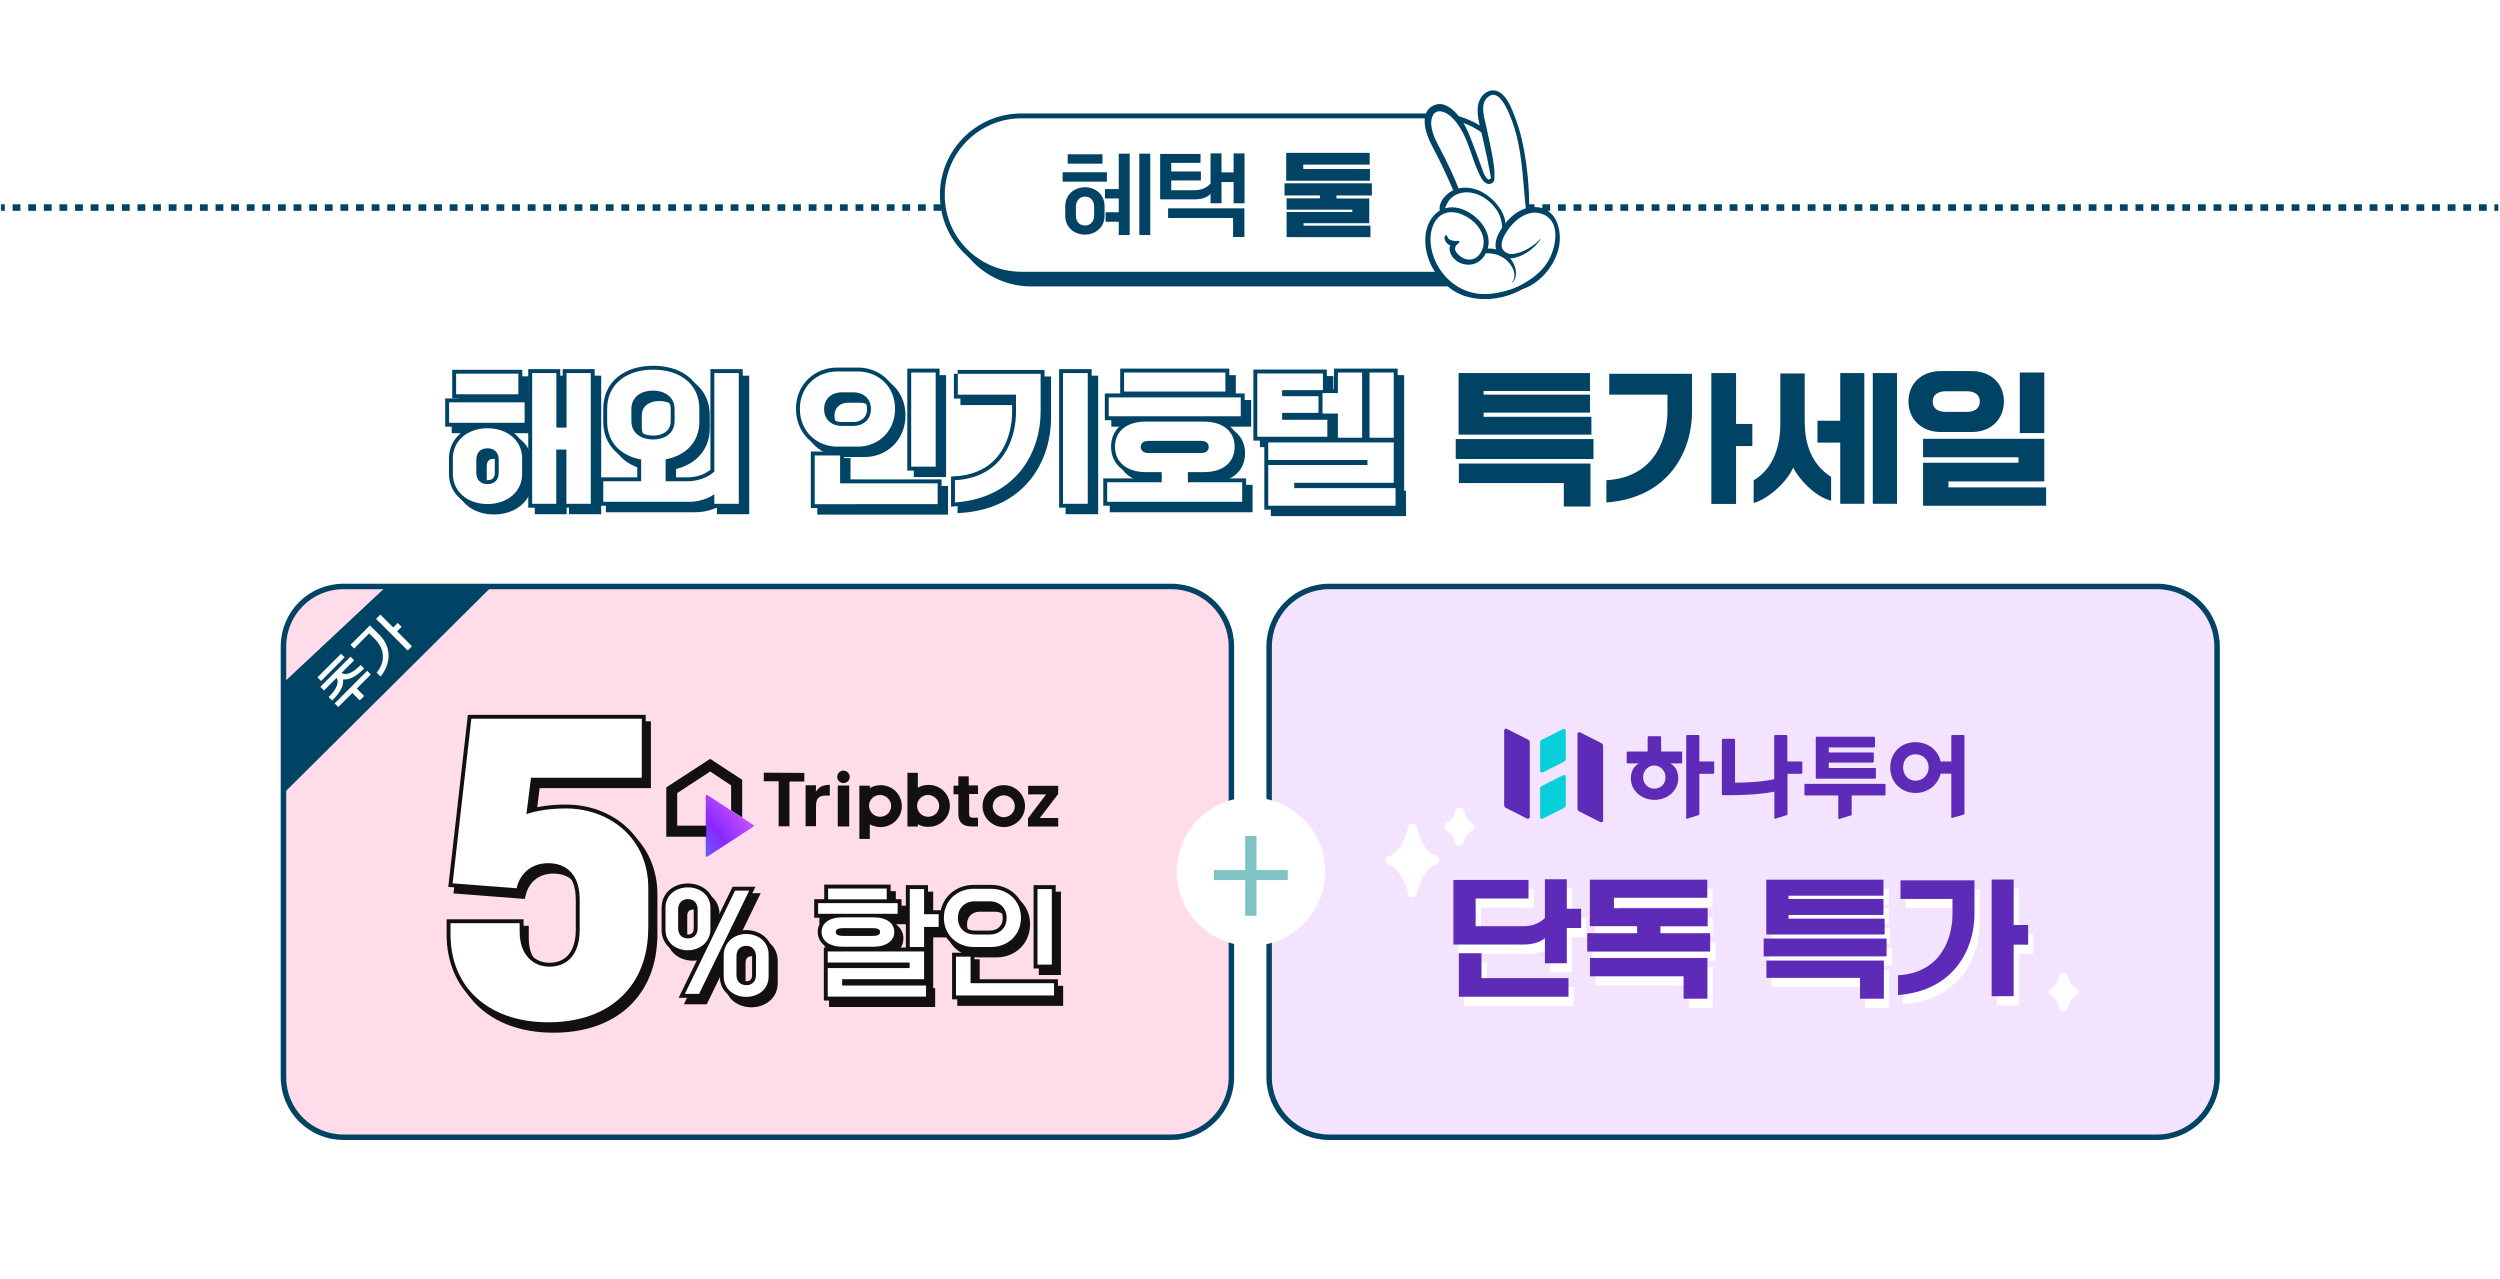 <?xml version="1.0" encoding="UTF-8" standalone="no"?><svg xmlns="http://www.w3.org/2000/svg" xmlns:xlink="http://www.w3.org/1999/xlink" height="982px" id="레이어_1" style="" version="1.1" viewBox="0 0 1920 982" width="1920px" x="0px" xml:space="preserve" y="0px">
<style type="text/css">
	.st0{fill:none;stroke:#004365;stroke-width:5;stroke-miterlimit:10;}
	.st1{fill:none;stroke:#004365;stroke-width:5;stroke-miterlimit:10;stroke-dasharray:5.994,5.994;}
	.st2{fill:#FFDCE9;stroke:#004365;stroke-width:4.206;stroke-linejoin:round;stroke-miterlimit:10;}
	.st3{fill:#F3E3FF;stroke:#004365;stroke-width:4.206;stroke-linejoin:round;stroke-miterlimit:10;}
	.st4{fill:#FFFFFF;}
	.st5{fill:#7FC4C3;}
	.st6{fill:#004365;stroke:#004365;stroke-width:3.744;stroke-miterlimit:10;}
	.st7{fill:#FFFFFF;stroke:#004365;stroke-width:3.744;stroke-miterlimit:10;}
	.st8{fill:#004365;}
	.st9{fill:#004365;stroke:#004365;stroke-width:6;stroke-miterlimit:10;}
	.st10{fill:#5E2BB8;}
	.st11{fill:#07D0DA;}
	.st12{fill-rule:evenodd;clip-rule:evenodd;fill:#121013;}
	.st13{fill:url(#SVGID_1_);}
	.st14{fill:#121013;}
	.st15{fill:#121013;stroke:#121013;stroke-width:6;stroke-miterlimit:10;}
	.st16{fill:#FFFFFF;stroke:#FFFFFF;stroke-width:6.901;stroke-linecap:round;stroke-linejoin:round;stroke-miterlimit:10;}
</style>
<g>
	<g>
		<line class="st0" x1="0.7" x2="3.7" y1="159.4" y2="159.4"/>
		<line class="st1" x1="9.7" x2="1912.7" y1="159.4" y2="159.4"/>
		<line class="st0" x1="1915.7" x2="1918.7" y1="159.4" y2="159.4"/>
	</g>
</g>
<g>
	
		<image height="1994" style="overflow:visible;opacity:0.5;" transform="matrix(0.252 0 0 0.252 179.842 431.597)" width="3161">
	</image>
	<path class="st2" d="M899.6,873.4H263.8c-25.5,0-46.1-20.6-46.1-46.1V496.5c0-25.5,20.6-46.1,46.1-46.1h635.8   c25.5,0,46.1,20.6,46.1,46.1v330.8C945.7,852.7,925,873.4,899.6,873.4z"/>
</g>
<g>
	
		<image height="1994" style="overflow:visible;opacity:0.5;" transform="matrix(0.252 0 0 0.252 936.842 431.597)" width="3161">
	</image>
	<path class="st3" d="M1656.6,873.4h-635.8c-25.5,0-46.1-20.6-46.1-46.1V496.5c0-25.5,20.6-46.1,46.1-46.1h635.8   c25.5,0,46.1,20.6,46.1,46.1v330.8C1702.7,852.7,1682,873.4,1656.6,873.4z"/>
</g>
<g>
	<g>
		
			<image height="155" style="overflow:visible;opacity:0.3;" transform="matrix(1 0 0 1 890.377 598.377)" width="155">
		</image>
		<g>
			<circle class="st4" cx="960.7" cy="669.4" r="57"/>
		</g>
	</g>
	<g>
		<g>
			<path class="st5" d="M965,668.2h24v7.7h-24v27.4h-8.7v-27.4h-24v-7.7h24V642h8.7V668.2z"/>
		</g>
	</g>
</g>
<g>
	<path class="st6" d="M1111.1,218.1H792c-33.6,0-60.8-27.2-60.8-60.8v0c0-33.6,27.2-60.8,60.8-60.8h319.2   c33.6,0,60.8,27.2,60.8,60.8v0C1172,190.9,1144.7,218.1,1111.1,218.1z"/>
	<path class="st7" d="M1103.7,210.6H784.5c-33.6,0-60.8-27.2-60.8-60.8v0c0-33.6,27.2-60.8,60.8-60.8h319.2   c33.6,0,60.8,27.2,60.8,60.8v0C1164.5,183.4,1137.3,210.6,1103.7,210.6z"/>
	<g>
		<path class="st8" d="M850.1,139.5h-34v-7.2h34V139.5z M848.3,158.3v7.5c0,8.7-7,14.4-15.1,14.4c-8.2,0-15.1-5.7-15.1-14.4v-7.5    c0-8.8,7-14.5,15.2-14.5S848.3,149.5,848.3,158.3z M846.7,125.7H820v-7.2h26.7V125.7z M840.3,165.5v-6.9c0-4.5-2.8-7.6-6.9-7.6    c-4.3,0-7.1,3.2-7.1,7.8v6.9c0,4.5,2.8,7.5,7,7.5S840.3,170,840.3,165.5z M848.6,145.2h10.6V118h8.4v62.5h-8.4v-10.2h-10.1V163    h10.1v-10.6h-10.6V145.2z M875,118h8.4v62.5H875V118z"/>
		<path class="st8" d="M916.9,146.1c6.2,0,9.9-1.9,12.8-5.2v-23.1h8.4v14.6h9.3v-14.6h8.4v38.3h-8.4v-16.3h-9.3v16.3h-8.4v-7.2    c-2.4,2.5-6.2,4.2-12.4,4.2H891v-34.9h31v6.9h-22.5v6.6h22.8v6.9h-22.8v7.5H916.9z M947,182v-14.6h-49.9V160h58.6V182H947z"/>
		<path class="st8" d="M1026.4,150.2v2.2h25.2v19h-50.5v1.9h51.4v8.8h-64.4v-19.3h50.5V161h-50.5v-8.7h25.6v-2.2h-27.2v-9.3h67.1    v9.3H1026.4z M987.8,138.8v-21.4h64.1v9h-51v3.4h51.2v9H987.8z"/>
	</g>
	<g>
		<g>
			<path class="st4" d="M1158.5,225.4c2.7-2.3,12.6-1.2,11.7-4.6c15.4-6.7,26-23.3,25.5-40.1c-0.2-6-1.8-12.2-6-16.5     c-1.9-1.9-4.4-3.2-7-3.8c-2.3-0.5-5,0.5-7.1-0.2c-4.2-1.5-3.5-10.7-4-14.3c-1.7-13.1-3.7-26.2-6.8-39.1     c-1.7-7.1-3.8-14.2-6.3-21.1c-1.1-2.9-2.2-5.8-4.2-8.2c-2-2.4-4.8-4.2-7.9-4.2c-4.6,0.1-8.3,4.2-9.4,8.6     c-1.1,4.4-0.3,9.1,0.5,13.6c2.5,13.2,4.9,26.5,7.4,39.7c0.3,1.4,0.4,3.1-0.7,4c-1,0.8-2.5,0.6-3.5-0.3c-1-0.8-1.5-2.1-2-3.2     c-2.8-6.3-6.3-12.4-9.1-18.7c-3-6.5-3.9-13.7-7.4-20c-3.6-6.6-12.2-17.6-21.1-14.5c-6.5,2.3-4.2,9.1-3.3,14.2     c1.4,7.5,4.5,14.6,7.9,21.4c4.6,9.3,9.9,18.4,12.6,28.5c0.1,0.3-7.3,5-8.1,5.8c-2.5,2.4-3.3,5.8-3.4,9.2     c-8.1,7.7-10.6,20.1-8.2,31.1c2.4,10.9,9.1,20.5,16.9,28.6c-0.6,3.2,12.6,4.3,15.1,6.4"/>
			<g>
				<path class="st8" d="M1177.1,159.1c-8.4,0.5-15.4,5.5-20.6,11.9c-4.3,5.4-9.5,13.2-7.5,20.5c1.9,6.9,9,7.9,15.1,6.3      c8-2.2,14.7-7.6,19.3-14.3c0.1-0.1-0.1-0.2-0.2-0.1c-4.6,4.8-10.2,8.6-16.5,10.6c-3.7,1.2-7.7,1.9-10.9-0.6      c-3.9-3.1-2.7-7.8-0.7-11.9c5.4-10.9,18.8-23.2,31.7-16.1c11.9,6.6,7.9,25.2,2.4,34.7c-6.1,10.5-15.8,16.3-26.4,21.5      c-0.8,0.4-0.5,1.9,0.5,1.8c15.6-1.9,28.8-16,33.2-30.5C1200.8,178.2,1195.8,158,1177.1,159.1z"/>
				<path class="st8" d="M1167.7,219.6c-14.5,5.6-29.9,9.5-44.7,2.4c-13.6-6.5-23.2-20.7-24.3-35.8c-0.5-7.2,1.3-15.7,7.3-20.4      c8.2-6.3,19.8-1.1,26.5,5.2c6.1,5.8,9.5,15.2,4.7,23c-5.4,8.8-15.3,5.8-19.8-1.8c-0.7-1.3-2.9-0.8-2.9,0.8      c0.3,5.9,5.9,9.6,11.5,10.2c5.9,0.7,11.3-2.2,14.4-7.3c8.6-14-3.4-29.6-16.5-34.9c-16-6.4-28.1,5.1-29.2,20.9      c-1.1,15.9,7.7,31.8,20.6,40.7c15,10.3,38.1,8.9,54.5-0.9C1170,221.8,1167.9,219.5,1167.7,219.6z"/>
				<path class="st8" d="M1120,185c-2.2-0.1-5,1.5-6.1,3.4c-1.5,2.5-0.3,6.6,2.3,9.7c1.1,1.2,2.8-2.3,2.2-3.6c-1-2.1-2.1-5.4,2-7.8      C1121.2,186.1,1120.9,185.1,1120,185z"/>
				<path class="st8" d="M1119.3,185c-2.5,0.3-3.8-0.2-5.4-0.8c-1.7-0.6-2.1-1.8-2.6-3.1c-0.2-0.5-0.8-0.7-1.2-0.3      c-1.5,1.4-0.4,4.1,0.7,5.5c1.6,2,4.8,3.5,7.1,2.1C1119.1,187.7,1120.7,184.9,1119.3,185z"/>
				<path class="st8" d="M1160.4,199.1c-4.4-5.7-12.4-9.4-19.6-7.9c-1.9,0.4-1.4,3.2,0.4,3.2c5.9,0.2,11,1.2,15.6,5.2      c4.6,4,8.8,11.4,4.5,17.1c-0.1,0.2,0.1,0.4,0.3,0.2C1166.3,211.9,1164.2,204.2,1160.4,199.1z"/>
				<path class="st8" d="M1134.8,145.9c-6.6-2.5-14-2.6-20.2,1c-4.9,2.9-10.1,8.8-8.8,14.9c0.3,1.3,2.4,1.7,3,0.4      c2.3-5,3.3-9.3,8.6-12.2c6.1-3.5,13.5-2.7,19.6,0.3c5.5,2.7,10.2,7.1,13.3,12.4c3.3,5.6,3.4,10.8,3.6,17.1      c0,0.3,0.5,0.5,0.7,0.2C1161.3,166.4,1146.4,150.3,1134.8,145.9z"/>
				<path class="st8" d="M1116.6,220.8c-0.1-0.8-1.2-1.6-1.8-0.8"/>
				<path class="st8" d="M1170.4,220.5c-0.4-0.8-1.8-0.5-1.7,0.5"/>
				<path class="st8" d="M1170,112.9c-1.5-7.8-3.6-15.5-6.4-22.8c-2.3-5.9-4.9-13-9.5-17.4c-8.2-7.8-18.3-0.7-19.2,9.8      c-0.6,7.8,2.3,16.4,3.9,23.9c2.1,9.3,4.8,21.3,6.3,30.7c0.2,1.2,2,1.2,2.3,0c1.1-5.2-0.6-13.4-1.5-18.6      c-1.3-6.9-2.8-13.8-4.3-20.7c-1.5-6.7-5.1-17.2,0.5-22.7c7.4-7.2,13.4,4.5,16.2,10.6c10.9,23.8,10.8,49.5,13.6,75.2      c0.2,1.7,2.5,1.8,2.5,0C1174.6,145,1173,128.5,1170,112.9z"/>
				<path class="st8" d="M1147,134.6c-0.5-0.8-1.7-0.3-1.4,0.7c-2.3,7.1-6.5-2.6-6.8-4.2c-0.6-1.6-8.9-25.1-12.9-33.1      c-4.3-8.7-14.7-22.2-25.2-16.9c-11.1,5.6-5.8,21.6-1.3,30.1c8,15.2,12.3,24.9,17.4,36.6c1.3-0.7,2.7-1.1,4.2-1.1      c-4.3-11-10-23.2-15.6-33.6c-3.3-6.1-8.1-15.8-5.5-23.2c2.6-7.3,10.2-4.2,14.3-0.5c3,2.7,5.6,6.2,7.7,9.7      c7.1,11.7,9.2,26.2,15.9,37.9c1.6,2.8,4.8,5.6,8,3.7C1147.9,139.5,1148.3,136.7,1147,134.6z"/>
			</g>
		</g>
	</g>
</g>
<g>
	<g>
		<g>
			<path class="st9" d="M407.9,329.7h-58V314h58V329.7z M406,368.9c0,13.9-11.5,23.2-26.6,23.2s-26.6-9.3-26.6-23.2v-11.8     c0-13.9,11.5-23.2,26.6-23.2s26.6,9.3,26.6,23.2V368.9z M403.1,307.8h-47.8v-15.8h47.8V307.8z M379.4,349.3     c-5.5,0-8.6,3.4-8.6,8.9v9.7c0,5.5,3.1,8.9,8.6,8.9c5.4,0,8.6-3.3,8.6-8.7V358C388,352.6,384.8,349.3,379.4,349.3z M413.8,291.5     h18.5v41.9h7.8v-41.9h18.6v100.4H440v-41.6h-7.8v41.6h-18.5V291.5z"/>
			<path class="st9" d="M542.1,318.9v9.9c0,15.8-10.5,26-25.9,29v16.8h17c7.2,0,15.2-2.6,20.4-7.4v-75.7h18.8v100.4h-18.8v-7.4     c-4.6,3.5-12.2,5.9-19.5,5.9h-65.8v-15.8h29.1v-16.7c-15.7-2.8-26.1-13.2-26.1-29.1v-9.9c0-19,14.9-30,35.4-30     C527.1,288.9,542.1,299.9,542.1,318.9z M523.1,328.4v-9.3c0-8.8-7.1-14.1-16.6-14.1c-9.7,0-16.6,5.3-16.6,14.1v9.3     c0,8.8,6.9,14.1,16.5,14.1C516.1,342.6,523.1,337.3,523.1,328.4z"/>
			<path class="st9" d="M664,348h-16.1c-15.3,0-28.6-11.5-28.6-29c0-17.3,13.1-28.7,28.5-28.7H664c15.3,0,28.4,11.4,28.4,28.7     C692.4,336.4,679.3,348,664,348z M630.7,392.2v-37.4h19.5v21.4h74.9v16H630.7z M660.6,332.1c6.8,0,13.3-4.5,13.3-12.9     c0-8.6-6.5-12.9-13.3-12.9h-9.4c-6.9,0-13.3,4.6-13.3,12.9c0,8.5,6.4,12.9,13.3,12.9H660.6z M723.6,363.4h-18.8v-72.3h18.8V363.4     z"/>
			<path class="st9" d="M740.5,292.1h63.7v29c0,29.7-17.2,66.2-65.8,69.8v-17.1c39.3-2.2,46.9-35.4,46.9-52.3v-13.4h-44.7V292.1z      M840.4,391.9h-19V291.5h19V391.9z"/>
			<path class="st9" d="M855.3,390.4v-15h41.9v-7.8h-12.1c-14.7,0-23.8-7.7-23.8-19.5c0-11.8,8.8-19.3,23.7-19.3h44.5     c14.8,0,23.7,7.5,23.7,19.3c0,11.9-8.8,19.5-23.7,19.5h-12.2v7.8H959v15H855.3z M957.9,324.7H856.5v-14.5h101.4V324.7z      M946.1,305.7h-77.8v-14.6h77.8V305.7z M927.8,352.9c3.4,0,5.5-1.9,5.5-4.7c0-2.7-2.1-4.6-5.5-4.6h-41.2c-3.5,0-5.5,2-5.5,4.6     c0,2.7,2,4.7,5.5,4.7H927.8z"/>
			<path class="st9" d="M1024.4,327.4v13h-53.8v-48.6h50.4v12.8h-31.3v4.7h27.9v12.8h-27.9v5.3H1024.4z M1075.4,344.8v31H999v4.1     h77.8v13.5H979v-31.3h76.2v-3.8H979v-13.5H1075.4z M1020.7,306.9h11.8v-15.8h18.6v50.1h-18.6v-18.6h-11.8V306.9z M1056.8,291.1     h18.6v50.1h-18.6V291.1z"/>
		</g>
	</g>
	<g>
		<g>
			<path class="st9" d="M402.9,324.7h-58V309h58V324.7z M401,363.9c0,13.9-11.5,23.2-26.6,23.2s-26.6-9.3-26.6-23.2v-11.8     c0-13.9,11.5-23.2,26.6-23.2s26.6,9.3,26.6,23.2V363.9z M398.1,302.8h-47.8v-15.8h47.8V302.8z M374.4,344.3     c-5.5,0-8.6,3.4-8.6,8.9v9.7c0,5.5,3.1,8.9,8.6,8.9c5.4,0,8.6-3.3,8.6-8.7V353C383,347.6,379.8,344.3,374.4,344.3z M408.8,286.5     h18.5v41.9h7.8v-41.9h18.6v100.4H435v-41.6h-7.8v41.6h-18.5V286.5z"/>
			<path class="st9" d="M537.1,313.9v9.9c0,15.8-10.5,26-25.9,29v16.8h17c7.2,0,15.2-2.6,20.4-7.4v-75.7h18.8v100.4h-18.8v-7.4     c-4.6,3.5-12.2,5.9-19.5,5.9h-65.8v-15.8h29.1v-16.7c-15.7-2.8-26.1-13.2-26.1-29.1v-9.9c0-19,14.9-30,35.4-30     C522.1,283.9,537.1,294.9,537.1,313.9z M518.1,323.4v-9.3c0-8.8-7.1-14.1-16.6-14.1c-9.7,0-16.6,5.3-16.6,14.1v9.3     c0,8.8,6.9,14.1,16.5,14.1C511.1,337.6,518.1,332.3,518.1,323.4z"/>
			<path class="st9" d="M659,343h-16.1c-15.3,0-28.6-11.5-28.6-29c0-17.3,13.1-28.7,28.5-28.7H659c15.3,0,28.4,11.4,28.4,28.7     C687.4,331.4,674.3,343,659,343z M625.7,387.2v-37.4h19.5v21.4h74.9v16H625.7z M655.6,327.1c6.8,0,13.3-4.5,13.3-12.9     c0-8.6-6.5-12.9-13.3-12.9h-9.4c-6.9,0-13.3,4.6-13.3,12.9c0,8.5,6.4,12.9,13.3,12.9H655.6z M718.6,358.4h-18.8v-72.3h18.8V358.4     z"/>
			<path class="st9" d="M735.5,287.1h63.7v29c0,29.7-17.2,66.2-65.8,69.8v-17.1c39.3-2.2,46.9-35.4,46.9-52.3v-13.4h-44.7V287.1z      M835.4,386.9h-19V286.5h19V386.9z"/>
			<path class="st9" d="M850.3,385.4v-15h41.9v-7.8h-12.1c-14.7,0-23.8-7.7-23.8-19.5c0-11.8,8.8-19.3,23.7-19.3h44.5     c14.8,0,23.7,7.5,23.7,19.3c0,11.9-8.8,19.5-23.7,19.5h-12.2v7.8H954v15H850.3z M952.9,319.7H851.5v-14.5h101.4V319.7z      M941.1,300.7h-77.8v-14.6h77.8V300.7z M922.8,347.9c3.4,0,5.5-1.9,5.5-4.7c0-2.7-2.1-4.6-5.5-4.6h-41.2c-3.5,0-5.5,2-5.5,4.6     c0,2.7,2,4.7,5.5,4.7H922.8z"/>
			<path class="st9" d="M1019.4,322.4v13h-53.8v-48.6h50.4v12.8h-31.3v4.7h27.9v12.8h-27.9v5.3H1019.4z M1070.4,339.8v31H994v4.1     h77.8v13.5H974v-31.3h76.2v-3.8H974v-13.5H1070.4z M1015.7,301.9h11.8v-15.8h18.6v50.1h-18.6v-18.6h-11.8V301.9z M1051.8,286.1     h18.6v50.1h-18.6V286.1z"/>
		</g>
	</g>
	<g>
		<g>
			<path class="st4" d="M402.9,324.7h-58V309h58V324.7z M401,363.9c0,13.9-11.5,23.2-26.6,23.2s-26.6-9.3-26.6-23.2v-11.8     c0-13.9,11.5-23.2,26.6-23.2s26.6,9.3,26.6,23.2V363.9z M398.1,302.8h-47.8v-15.8h47.8V302.8z M374.4,344.3     c-5.5,0-8.6,3.4-8.6,8.9v9.7c0,5.5,3.1,8.9,8.6,8.9c5.4,0,8.6-3.3,8.6-8.7V353C383,347.6,379.8,344.3,374.4,344.3z M408.8,286.5     h18.5v41.9h7.8v-41.9h18.6v100.4H435v-41.6h-7.8v41.6h-18.5V286.5z"/>
			<path class="st4" d="M537.1,313.9v9.9c0,15.8-10.5,26-25.9,29v16.8h17c7.2,0,15.2-2.6,20.4-7.4v-75.7h18.8v100.4h-18.8v-7.4     c-4.6,3.5-12.2,5.9-19.5,5.9h-65.8v-15.8h29.1v-16.7c-15.7-2.8-26.1-13.2-26.1-29.1v-9.9c0-19,14.9-30,35.4-30     C522.1,283.9,537.1,294.9,537.1,313.9z M518.1,323.4v-9.3c0-8.8-7.1-14.1-16.6-14.1c-9.7,0-16.6,5.3-16.6,14.1v9.3     c0,8.8,6.9,14.1,16.5,14.1C511.1,337.6,518.1,332.3,518.1,323.4z"/>
			<path class="st4" d="M659,343h-16.1c-15.3,0-28.6-11.5-28.6-29c0-17.3,13.1-28.7,28.5-28.7H659c15.3,0,28.4,11.4,28.4,28.7     C687.4,331.4,674.3,343,659,343z M625.7,387.2v-37.4h19.5v21.4h74.9v16H625.7z M655.6,327.1c6.8,0,13.3-4.5,13.3-12.9     c0-8.6-6.5-12.9-13.3-12.9h-9.4c-6.9,0-13.3,4.6-13.3,12.9c0,8.5,6.4,12.9,13.3,12.9H655.6z M718.6,358.4h-18.8v-72.3h18.8V358.4     z"/>
			<path class="st4" d="M735.5,287.1h63.7v29c0,29.7-17.2,66.2-65.8,69.8v-17.1c39.3-2.2,46.9-35.4,46.9-52.3v-13.4h-44.7V287.1z      M835.4,386.9h-19V286.5h19V386.9z"/>
			<path class="st4" d="M850.3,385.4v-15h41.9v-7.8h-12.1c-14.7,0-23.8-7.7-23.8-19.5c0-11.8,8.8-19.3,23.7-19.3h44.5     c14.8,0,23.7,7.5,23.7,19.3c0,11.9-8.8,19.5-23.7,19.5h-12.2v7.8H954v15H850.3z M952.9,319.7H851.5v-14.5h101.4V319.7z      M941.1,300.7h-77.8v-14.6h77.8V300.7z M922.8,347.9c3.4,0,5.5-1.9,5.5-4.7c0-2.7-2.1-4.6-5.5-4.6h-41.2c-3.5,0-5.5,2-5.5,4.6     c0,2.7,2,4.7,5.5,4.7H922.8z"/>
			<path class="st4" d="M1019.4,322.4v13h-53.8v-48.6h50.4v12.8h-31.3v4.7h27.9v12.8h-27.9v5.3H1019.4z M1070.4,339.8v31H994v4.1     h77.8v13.5H974v-31.3h76.2v-3.8H974v-13.5H1070.4z M1015.7,301.9h11.8v-15.8h18.6v50.1h-18.6v-18.6h-11.8V301.9z M1051.8,286.1     h18.6v50.1h-18.6V286.1z"/>
		</g>
	</g>
	<g>
		<g>
			<path class="st8" d="M1223.8,337.2v15.3H1118v-15.3H1223.8z M1120.2,333.7v-47.2h100.9v13.8h-81.7v2.8h81.7v13.8h-81.7v3.2h82.8     v13.7H1120.2z M1201,389v-18h-80.6v-15h101.1v33H1201z"/>
			<path class="st8" d="M1235.8,287.1h63.7v29c0,29.7-17.2,66.2-65.8,69.8v-17.1c39.3-2.2,46.9-35.4,46.9-52.3v-13.4h-44.7V287.1z      M1333.3,325.6h12.5v17h-12.5v44.4h-19V286.5h19V325.6z"/>
			<path class="st8" d="M1386.1,324.9c0,16,5.2,31.8,20.2,41.4v18.2c-12.4-2.9-25.3-17.1-29.1-25.5c-3.8,9.5-17.9,23.8-30.4,27.3     v-17.4c15.9-9.4,20.5-27.5,20.5-43.3v-38.8h18.7V324.9z M1395.8,323.1h17.5v-36.6h18.5v100.4h-18.5v-47h-17.5V323.1z      M1438.3,286.5h18.6v100.4h-18.6V286.5z"/>
			<path class="st8" d="M1514.3,331.8h-23.8c-14.9,0-24.8-10-24.8-23.5s9.8-23.3,24.7-23.3h23.9c14.9,0,24.7,9.8,24.7,23.3     S1529.3,331.8,1514.3,331.8z M1570,337v32.7h-73.6v4.6h75v14.1h-94.5v-33h73.3v-4.2h-73.3V337H1570z M1510.7,316.3     c6,0,9.8-2.9,9.8-7.9c0-5.1-3.8-7.9-9.8-7.9h-16.6c-6.2,0-9.8,3.1-9.8,7.9c0,4.9,3.5,7.9,9.8,7.9H1510.7z M1570,332.6h-18.8     v-46.5h18.8V332.6z"/>
		</g>
	</g>
</g>
<g>
	<g>
		<path class="st10" d="M1172.8,628.7l-16.2-8.2c-0.9-0.4-1.4-1.2-1.4-2.1v-57.4c0-1.1,1.2-1.8,2.1-1.2l16.2,8.2    c0.9,0.4,1.4,1.2,1.4,2.1v57.4C1174.7,628.5,1173.7,629.2,1172.8,628.7z"/>
		<path class="st10" d="M1229.1,631.4l-16.2-8.2c-0.9-0.4-1.4-1.2-1.4-2.1v-57.4c0-1.1,1.2-1.8,2.1-1.2l16.2,8.2    c0.9,0.4,1.4,1.2,1.4,2.1v57.4C1231.3,631,1230.2,631.7,1229.1,631.4z"/>
		<path class="st11" d="M1184.9,593.2l16.2-8.2c0.9-0.4,1.4-1.2,1.4-2.1v-21.8c0-1.1-1.2-1.8-2.1-1.2l-16.2,8.2    c-0.9,0.4-1.4,1.2-1.4,2.1V592C1182.8,592.9,1183.8,593.6,1184.9,593.2z"/>
		<path class="st11" d="M1184.9,628.7l16.2-8.2c0.9-0.4,1.4-1.2,1.4-2.1v-21.8c0-1.1-1.2-1.8-2.1-1.2l-16.2,8.2    c-0.9,0.4-1.4,1.2-1.4,2.1v21.8C1182.8,628.5,1183.8,629.2,1184.9,628.7z"/>
	</g>
	<g>
		<path class="st10" d="M1395,598h45c0.4,0,0.7-0.4,0.7-0.7v-6.8c0-0.4-0.4-0.7-0.7-0.7h-35.5v-4.1h33.9c0.4,0,0.7-0.4,0.7-0.7v-6.4    c0-0.4-0.4-0.7-0.7-0.7h-33.9V574h34.8c0.4,0,0.7-0.4,0.7-0.7v-6.8c0-0.4-0.4-0.7-0.7-0.7h-44.1c-0.4,0-0.7,0.4-0.7,0.7V597    C1394.3,597.7,1394.7,598,1395,598z"/>
		<path class="st10" d="M1275.7,566.1c0-0.4-0.4-0.7-0.7-0.7h-8.9c-0.4,0-0.7,0.4-0.7,0.7v11.1H1250c-0.4,0-0.7,0.4-0.7,0.7v7.7    c0,0.4,0.4,0.7,0.7,0.7h8.6c-3.6,2.1-6.1,5.7-6.1,11.4c0,9.5,8,16.6,18.2,16.6c10,0,18.2-7.1,18.2-16.6c0-5.7-2.5-9.3-6.1-11.4    h9.1v-9.1h-16.1L1275.7,566.1L1275.7,566.1z M1270.5,605.7c-4.5,0-8.6-3.4-8.6-8.9c0-5,4.1-8.9,8.6-8.9s8.6,3.9,8.6,8.9    C1279.3,602.1,1275.2,605.7,1270.5,605.7z"/>
		<path class="st10" d="M1508,564.5h-8.7c-0.4,0-0.7,0.4-0.7,0.7v19.6h-8.2c-2-8.9-9.8-14.8-19.3-14.8c-11.1,0-19.4,8-19.4,19.4    c0,11.6,8.6,19.6,19.4,19.6c9.3,0,17.1-5.9,19.3-14.8h8.2v33.4c0,0.4,0.4,0.9,0.9,0.5l8.7-2.5c0.4-0.2,0.5-0.4,0.5-0.5v-59.9    C1508.7,564.7,1508.5,564.5,1508,564.5z M1471.2,599.6c-5.9,0-9.6-4.5-9.6-10.3s3.7-10,9.6-10s10,4.5,10,10    S1477.1,599.6,1471.2,599.6z"/>
		<path class="st10" d="M1447.3,602h-60.8c-0.4,0-0.7,0.4-0.7,0.7v7.5c0,0.4,0.4,0.7,0.7,0.7h25.3v17.5c0,0.4,0.4,0.9,0.9,0.5    l8.9-2.7c0.4-0.2,0.5-0.4,0.5-0.5v-14.8h25.3c0.4,0,0.7-0.4,0.7-0.7v-7.5C1448,602.1,1447.7,602,1447.3,602z"/>
		<path class="st10" d="M1315.8,584.8h-10.7v-19.6c0-0.4-0.4-0.7-0.7-0.7h-8.7c-0.4,0-0.7,0.4-0.7,0.7v63c0,0.4,0.4,0.9,0.9,0.5    l8.7-2.7c0.4-0.2,0.5-0.4,0.5-0.5v-31.2h10.7c0.4,0,0.7-0.4,0.7-0.7v-8.2C1316.4,585,1316.2,584.8,1315.8,584.8z"/>
		<path class="st10" d="M1383.4,584.8h-10.7v-19.6c0-0.4-0.4-0.7-0.7-0.7h-8.7c-0.4,0-0.7,0.4-0.7,0.7v33.2    c-10,2.3-23.4,2.7-29.6,2.7h-0.5v-33c0-0.4-0.4-0.7-0.7-0.7h-8.7c-0.4,0-0.7,0.4-0.7,0.7V610c0,0.4,0.4,0.7,0.7,0.7h5.7    c12.8,0,24.8-0.9,33.9-2.7v20.2c0,0.4,0.4,0.9,0.9,0.5l8.7-2.7c0.4-0.2,0.5-0.4,0.5-0.5v-31.2h10.7c0.4,0,0.7-0.4,0.7-0.7v-8.2    C1384.2,585,1383.8,584.8,1383.4,584.8z"/>
	</g>
</g>
<g>
	<path class="st12" d="M652.6,596.6c0,2.6-2.1,4.8-4.8,4.8c-2.7,0-4.8-2.1-4.8-4.8c0-2.6,2.1-4.8,4.8-4.8   C650.5,592,652.6,594,652.6,596.6z M704.9,633v1.8h-8v-15.9v-25.4h8V605c2.3-1.5,5.3-2.2,8.3-2.2c9,0,16.3,7.2,16.3,16.1   s-7.2,16.1-16.3,16.1C710.2,635.2,707.4,634.4,704.9,633z M721.3,618.9c0,4.8-3.9,8.4-8.5,8.4c-4.8,0-8.5-3.9-8.5-8.4   c0-4.8,3.9-8.4,8.5-8.4C717.5,610.7,721.3,614.4,721.3,618.9z M617.7,593.6v6.6h-11.4v34.4H598v-34.6h-11.4v-6.6L617.7,593.6   L617.7,593.6z M626.6,608.1c0.9-1.7,2.3-3,4-4c1.7-0.9,4.5-1.4,6.7-1.4v8.3h-3.1c-2.6,0-4.4,0.5-5.7,1.8c-1.2,1.2-1.8,3.2-1.8,6.1   v15.6h-8v-31.4h8L626.6,608.1L626.6,608.1L626.6,608.1z M652.2,634.7v-31.4h-8.8v31.4H652.2L652.2,634.7z M744.3,609.9v15.2   c0,1,0.3,1.8,0.6,2.3c0.5,0.4,1.4,0.6,2.6,0.6h3.6v6.7h-5c-6.7,0-10.1-3.2-10.1-9.7V610h-3.7v-6.6h3.7v-7.2h8v7h7.1v6.6h-6.8V609.9   z M812.7,628.2h-14.1l14.1-18.4v-6.3h-23.1v6.6h13.8l-13.9,18.4v6.3h23.2L812.7,628.2L812.7,628.2z M770.9,635.2   c9,0,16.3-7.2,16.3-16.1c0-8.9-7.2-16.1-16.3-16.1s-16.3,7.2-16.3,16.1C754.6,628,762,635.2,770.9,635.2z M770.9,627.6   c4.8,0,8.5-3.9,8.5-8.4c0-4.8-3.9-8.4-8.5-8.4s-8.5,3.9-8.5,8.4C762.5,623.7,766.2,627.6,770.9,627.6z M676.3,635.2   c9,0,16.3-7.2,16.3-16.1c0-8.9-7.2-16.1-16.3-16.1c-3.1,0-5.9,0.9-8.3,2.2v-1.8h-8V619v25.3h8v-11.2   C670.5,634.4,673.3,635.2,676.3,635.2z M684.4,618.9c0,4.8-3.9,8.4-8.5,8.4c-4.6,0-8.5-3.9-8.5-8.4c0-4.8,3.9-8.4,8.5-8.4   C680.7,610.7,684.4,614.4,684.4,618.9z"/>
	
		<radialGradient cx="550.545" cy="937.171" gradientTransform="matrix(67.105 -31 -43.905 -95.04 4735.948 106793.984)" gradientUnits="userSpaceOnUse" id="SVGID_1_" r="0.768">
		<stop offset="0" style="stop-color:#5578FF"/>
		<stop offset="0.443" style="stop-color:#8828FF"/>
		<stop offset="1" style="stop-color:#D25AFF"/>
	</radialGradient>
	<path class="st13" d="M578.6,633.6l-35.4-23c-0.5-0.4-1.2,0.1-1.2,0.6v46.1c0,0.6,0.6,0.9,1.2,0.6l35.4-23   C579.3,634.5,579.3,633.9,578.6,633.6z"/>
	<path class="st14" d="M520.1,634.1v-25l25.3-16.6l16.1,10.7v19.1l8.5,5.5v-28.9l-24.6-16.1l-33.7,21.9v37.9h30.7v-8.5H520.1   L520.1,634.1z"/>
</g>
<g>
	
		<image height="201" style="overflow:visible;opacity:0.3;" transform="matrix(1 0 0 1 204 436)" width="202">
	</image>
	<g>
		<polygon class="st8" points="218.7,608.4 218.7,523.4 296.7,450.4 377.7,450.4   "/>
	</g>
</g>
<g>
	<path class="st4" d="M264.7,504.8L246.6,523l-2.8-2.8l18.1-18.1L264.7,504.8z M272,507.1l-9.7,9.7c3.3,2.1,8.3,0.4,14.7-6.1   l2.7,2.7c-5.3,5.3-10.9,9-16.2,8.4c0.6,5.4-3,10.9-8.4,16.2l-2.7-2.7c6.3-6.1,8.2-11.3,6.1-14.7l-9.7,9.7l-2.8-2.8l23.2-23.2   L272,507.1z M274,528.8l5.7,5.7l-3.4,3.4l-5.7-5.7l-10.8,10.8l-2.8-2.8l25-25l2.8,2.8L274,528.8z"/>
	<path class="st4" d="M269.2,495.2l14.9-14.9l7.7,7.7c7,7,10.3,19.3,0.5,31.6l-3-3c8.5-10.5,4-20.4-0.9-25.3l-4.9-4.9L272,498.1   L269.2,495.2z M302,481.9l3.4-3.5l3,3l-3.4,3.5l11.4,11.4l-3.3,3.3l-24.3-24.3l3.3-3.3L302,481.9z"/>
</g>
<g>
	<path class="st4" d="M1174.6,718.3c5.9,0,12.1-2.3,15.9-6.3v-29.7h16.8v22.6h11v14.8h-11v27.1h-16.8v-19.3   c-3.8,3.2-9.7,4.9-16.3,4.9h-54v-49.6h57.7v14.3h-40.6v21.2H1174.6z M1124.4,772.5v-33.4h17.4v19.1h66.8v14.3H1124.4z"/>
	<path class="st4" d="M1279.2,718.3v5.4h38.2v14.1H1223v-14.1h38.3v-5.4H1225v-35.7h90.2v13.9h-71.7v8h72v13.9H1279.2z M1297,774   v-17.2h-71.9v-14.1h90.2V774H1297z"/>
	<path class="st4" d="M1452.9,727.8v13.7h-94.4v-13.7H1452.9z M1360.5,724.7v-42.1h90v12.3h-72.9v2.5h72.9v12.3h-72.9v2.8h73.8v12.2   H1360.5z M1432.5,774V758h-71.9v-13.3h90.2V774H1432.5z"/>
	<path class="st4" d="M1463.6,683.1h56.8v25.8c0,26.5-15.3,59-58.7,62.3V756c35.1-2,41.8-31.6,41.8-46.6v-12h-39.9V683.1z    M1550.5,717.4h11.1v15.1h-11.1v39.6h-16.9v-89.6h16.9V717.4z"/>
</g>
<g>
	<path class="st10" d="M1170.6,711.3c5.9,0,12.1-2.3,15.9-6.3v-29.7h16.8v22.6h11v14.8h-11v27.1h-16.8v-19.3   c-3.8,3.2-9.7,4.9-16.3,4.9h-54v-49.6h57.7v14.3h-40.6v21.2H1170.6z M1120.4,765.5v-33.4h17.4v19.1h66.8v14.3H1120.4z"/>
	<path class="st10" d="M1275.2,711.3v5.4h38.2v14.1H1219v-14.1h38.3v-5.4H1221v-35.7h90.2v13.9h-71.7v8h72v13.9H1275.2z M1293,767   v-17.2h-71.9v-14.1h90.2V767H1293z"/>
	<path class="st10" d="M1448.9,720.8v13.7h-94.4v-13.7H1448.9z M1356.5,717.7v-42.1h90v12.3h-72.9v2.5h72.9v12.3h-72.9v2.8h73.8   v12.2H1356.5z M1428.5,767V751h-71.9v-13.3h90.2V767H1428.5z"/>
	<path class="st10" d="M1459.6,676.1h56.8v25.8c0,26.5-15.3,59-58.7,62.3V749c35.1-2,41.8-31.6,41.8-46.6v-12h-39.9V676.1z    M1546.5,710.4h11.1v15.1h-11.1v39.6h-16.9v-89.6h16.9V710.4z"/>
</g>
<g>
	<g>
		<path class="st15" d="M549.6,718.5c0,10.3-8.4,16.3-17.4,16.3c-8.7,0-17.1-5.4-17.1-15.7v-16.9c0-10.2,8.3-15.7,17.2-15.7    c8.8,0,17.3,5.5,17.3,15.7V718.5z M539.8,703.5c0-5.1-3.2-8-7.4-8c-4.4,0-7.6,2.8-7.6,8v14.2c0,5.4,3.2,8,7.6,8    c4.2,0,7.4-2.5,7.4-8V703.5z M568.5,689h10.9l-38.5,79.3h-10.9L568.5,689z M594.3,754.9c0,10.2-8.3,15.7-17.3,15.7    c-8.7,0-17.2-5.5-17.2-15.7v-16.2c0-10.2,8.4-16.4,17.2-16.4c8.9,0,17.3,5.6,17.3,15.8V754.9z M584.6,739.5c0-5.1-3.2-8.1-7.4-8.1    c-4.5,0-7.6,2.9-7.6,8.1v14.2c0,5.2,3.1,7.9,7.6,7.9c4.2,0,7.4-2.6,7.4-7.9V739.5z"/>
		<path class="st15" d="M693.4,706.8h-61.1v-8.2h61.1V706.8z M674.6,709.5c10.5,0,16.2,4.6,16.2,11.2c0,6.8-5.9,11.4-16.3,11.4    h-23.2c-10.4,0-16.3-4.6-16.3-11.4c0-6.6,5.7-11.2,16.2-11.2H674.6z M713.7,735.7v21.3h-62.9v4.9h64.4v8.5h-75.5v-21.9h62.9v-4.3    h-62.9v-8.5H713.7z M685,695.7h-45v-8.3h45V695.7z M652.1,723.8h21.6c4.4,0,6.2-0.9,6.2-3s-1.8-3-6.2-3h-21.6    c-4.4,0-6.2,0.9-6.2,3S647.7,723.8,652.1,723.8z M713.7,707.1h11.2v9.8h-11.2v15.4h-11v-44.5h11V707.1z"/>
		<path class="st15" d="M765.1,732.3h-13.2c-12.5,0-23-9-23-22.5c0-13.2,10.3-22.2,22.9-22.2h13.3c12.7,0,23,9,23,22.2    C788.1,723.3,777.8,732.3,765.1,732.3z M738.2,769.5v-29.8h11.2v20.4h64.1v9.4H738.2z M764.1,722.7c7.3,0,13-4.8,13-12.7    c0-7.9-5.7-12.8-13-12.8h-11.4c-7.5,0-13,4.9-13,12.8c0,8,5.5,12.7,13,12.7H764.1z M811.8,745.8h-11v-58h11V745.8z"/>
	</g>
	<g>
		<path class="st15" d="M501.8,718.3c0,42.8-28.5,72.7-78.9,71.8c-43.9-0.8-72.9-26.8-72.9-67.5V714h53.1v6.8    c0,17.4,10.3,26.6,22.8,26.6c12.7,0,23.3-8.1,23.3-28.5v-23c0-23-14.1-28.7-26.3-27.9c-8.7,0.5-19,5.7-22.2,19.2l-49.1-3.8    L366,557h130.9v45.3h-85.1l-3.5,27.9c9.2-3,19.5-4.3,30.4-4.3c32.8,0,63.2,22.2,63.2,61.3V718.3z"/>
	</g>
</g>
<g>
	<g>
		<path class="st15" d="M545.6,713.5c0,10.3-8.4,16.3-17.4,16.3c-8.7,0-17.1-5.4-17.1-15.7v-16.9c0-10.2,8.3-15.7,17.2-15.7    c8.8,0,17.3,5.5,17.3,15.7V713.5z M535.8,698.5c0-5.1-3.2-8-7.4-8c-4.4,0-7.6,2.8-7.6,8v14.2c0,5.4,3.2,8,7.6,8    c4.2,0,7.4-2.5,7.4-8V698.5z M564.5,684h10.9l-38.5,79.3h-10.9L564.5,684z M590.3,749.9c0,10.2-8.3,15.7-17.3,15.7    c-8.7,0-17.2-5.5-17.2-15.7v-16.2c0-10.2,8.4-16.4,17.2-16.4c8.9,0,17.3,5.6,17.3,15.8V749.9z M580.6,734.5c0-5.1-3.2-8.1-7.4-8.1    c-4.5,0-7.6,2.9-7.6,8.1v14.2c0,5.2,3.1,7.9,7.6,7.9c4.2,0,7.4-2.6,7.4-7.9V734.5z"/>
		<path class="st15" d="M689.4,701.8h-61.1v-8.2h61.1V701.8z M670.6,704.5c10.5,0,16.2,4.6,16.2,11.2c0,6.8-5.9,11.4-16.3,11.4    h-23.2c-10.4,0-16.3-4.6-16.3-11.4c0-6.6,5.7-11.2,16.2-11.2H670.6z M709.7,730.7v21.3h-62.9v4.9h64.4v8.5h-75.5v-21.9h62.9v-4.3    h-62.9v-8.5H709.7z M681,690.7h-45v-8.3h45V690.7z M648.1,718.8h21.6c4.4,0,6.2-0.9,6.2-3s-1.8-3-6.2-3h-21.6    c-4.4,0-6.2,0.9-6.2,3S643.7,718.8,648.1,718.8z M709.7,702.1h11.2v9.8h-11.2v15.4h-11v-44.5h11V702.1z"/>
		<path class="st15" d="M761.1,727.3h-13.2c-12.5,0-23-9-23-22.5c0-13.2,10.3-22.2,22.9-22.2h13.3c12.7,0,23,9,23,22.2    C784.1,718.3,773.8,727.3,761.1,727.3z M734.2,764.5v-29.8h11.2v20.4h64.1v9.4H734.2z M760.1,717.7c7.3,0,13-4.8,13-12.7    c0-7.9-5.7-12.8-13-12.8h-11.4c-7.5,0-13,4.9-13,12.8c0,8,5.5,12.7,13,12.7H760.1z M807.8,740.8h-11v-58h11V740.8z"/>
	</g>
	<g>
		<path class="st15" d="M497.8,713.3c0,42.8-28.5,72.7-78.9,71.8c-43.9-0.8-72.9-26.8-72.9-67.5V709h53.1v6.8    c0,17.4,10.3,26.6,22.8,26.6c12.7,0,23.3-8.1,23.3-28.5v-23c0-23-14.1-28.7-26.3-27.9c-8.7,0.5-19,5.7-22.2,19.2l-49.1-3.8    L362,552h130.9v45.3h-85.1l-3.5,27.9c9.2-3,19.5-4.3,30.4-4.3c32.8,0,63.2,22.2,63.2,61.3V713.3z"/>
	</g>
</g>
<g>
	<g>
		<path class="st4" d="M545.6,713.5c0,10.3-8.4,16.3-17.4,16.3c-8.7,0-17.1-5.4-17.1-15.7v-16.9c0-10.2,8.3-15.7,17.2-15.7    c8.8,0,17.3,5.5,17.3,15.7V713.5z M535.8,698.5c0-5.1-3.2-8-7.4-8c-4.4,0-7.6,2.8-7.6,8v14.2c0,5.4,3.2,8,7.6,8    c4.2,0,7.4-2.5,7.4-8V698.5z M564.5,684h10.9l-38.5,79.3h-10.9L564.5,684z M590.3,749.9c0,10.2-8.3,15.7-17.3,15.7    c-8.7,0-17.2-5.5-17.2-15.7v-16.2c0-10.2,8.4-16.4,17.2-16.4c8.9,0,17.3,5.6,17.3,15.8V749.9z M580.6,734.5c0-5.1-3.2-8.1-7.4-8.1    c-4.5,0-7.6,2.9-7.6,8.1v14.2c0,5.2,3.1,7.9,7.6,7.9c4.2,0,7.4-2.6,7.4-7.9V734.5z"/>
		<path class="st4" d="M689.4,701.8h-61.1v-8.2h61.1V701.8z M670.6,704.5c10.5,0,16.2,4.6,16.2,11.2c0,6.8-5.9,11.4-16.3,11.4h-23.2    c-10.4,0-16.3-4.6-16.3-11.4c0-6.6,5.7-11.2,16.2-11.2H670.6z M709.7,730.7v21.3h-62.9v4.9h64.4v8.5h-75.5v-21.9h62.9v-4.3h-62.9    v-8.5H709.7z M681,690.7h-45v-8.3h45V690.7z M648.1,718.8h21.6c4.4,0,6.2-0.9,6.2-3s-1.8-3-6.2-3h-21.6c-4.4,0-6.2,0.9-6.2,3    S643.7,718.8,648.1,718.8z M709.7,702.1h11.2v9.8h-11.2v15.4h-11v-44.5h11V702.1z"/>
		<path class="st4" d="M761.1,727.3h-13.2c-12.5,0-23-9-23-22.5c0-13.2,10.3-22.2,22.9-22.2h13.3c12.7,0,23,9,23,22.2    C784.1,718.3,773.8,727.3,761.1,727.3z M734.2,764.5v-29.8h11.2v20.4h64.1v9.4H734.2z M760.1,717.7c7.3,0,13-4.8,13-12.7    c0-7.9-5.7-12.8-13-12.8h-11.4c-7.5,0-13,4.9-13,12.8c0,8,5.5,12.7,13,12.7H760.1z M807.8,740.8h-11v-58h11V740.8z"/>
	</g>
	<g>
		<path class="st4" d="M497.8,713.3c0,42.8-28.5,72.7-78.9,71.8c-43.9-0.8-72.9-26.8-72.9-67.5V709h53.1v6.8    c0,17.4,10.3,26.6,22.8,26.6c12.7,0,23.3-8.1,23.3-28.5v-23c0-23-14.1-28.7-26.3-27.9c-8.7,0.5-19,5.7-22.2,19.2l-49.1-3.8    L362,552h130.9v45.3h-85.1l-3.5,27.9c9.2-3,19.5-4.3,30.4-4.3c32.8,0,63.2,22.2,63.2,61.3V713.3z"/>
	</g>
</g>
<path class="st16" d="M1101.8,660.7c-10.8,4.3-15.3,16.8-17.1,24.8c-1.8-8-6.3-20.5-17.1-24.7c10.9-4.2,15.4-16.8,17.2-24.8  C1086.5,644,1091,656.5,1101.8,660.7z"/>
<path class="st16" d="M1128.7,634.9c-5,2-7.1,7.8-7.9,11.4c-0.8-3.7-2.9-9.5-7.9-11.4c5-2,7.1-7.8,7.9-11.4  C1121.7,627.1,1123.8,632.9,1128.7,634.9z"/>
<path class="st16" d="M1592.7,761.9c-5,2-7.1,7.8-7.9,11.4c-0.8-3.7-2.9-9.5-7.9-11.4c5-2,7.1-7.8,7.9-11.4  C1585.7,754.1,1587.8,759.9,1592.7,761.9z"/>
</svg>